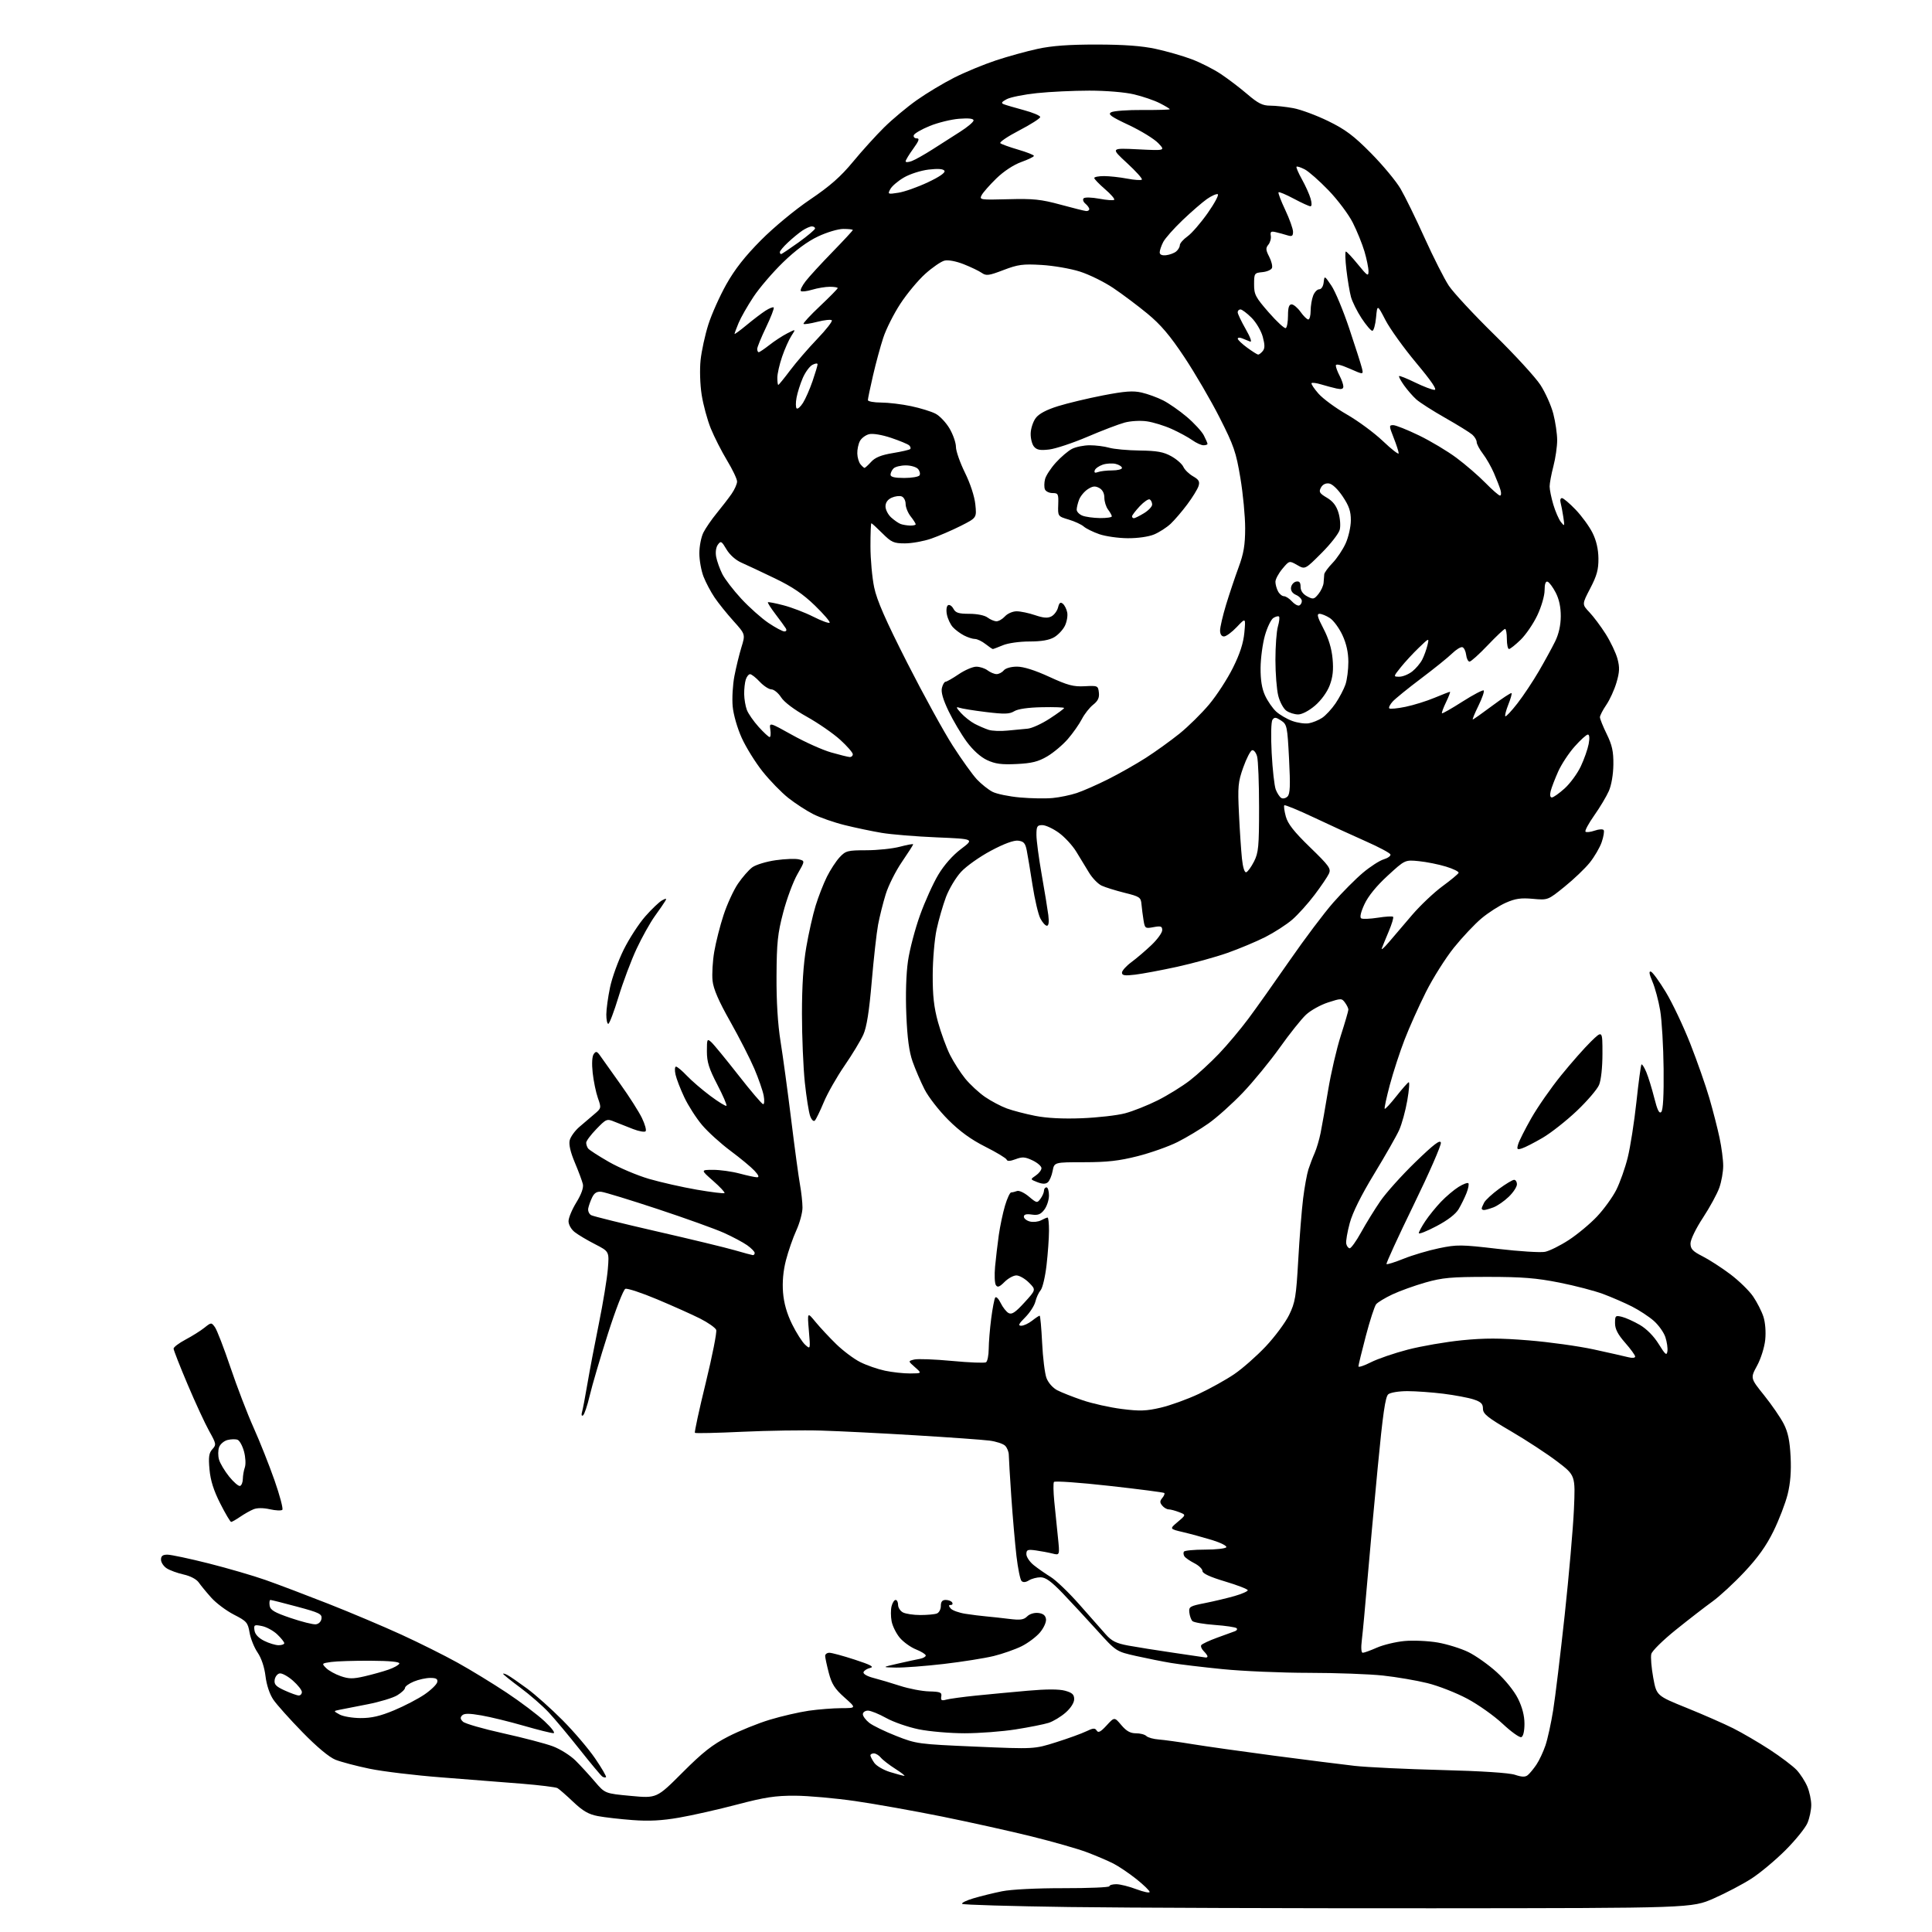 <?xml version="1.0" encoding="UTF-8" standalone="no"?>
<svg 
  version="1.1" 
  xmlns="http://www.w3.org/2000/svg" 
  xmlns:xlink="http://www.w3.org/1999/xlink" 
  xmlns:svg="http://www.w3.org/2000/svg"
  xmlns:rdf="http://www.w3.org/1999/02/22-rdf-syntax-ns#"
  xmlns:cc="http://creativecommons.org/ns#"
  xmlns:dc="http://purl.org/dc/elements/1.1/"
  viewBox="0 0 768 768"
  width="768"
  height="768"
>
<style>svg {background-color: white; }</style>"
<path stroke="none" fill="black" fill-rule="evenodd" d="M569.50,758.57C512.85,758.60 447.75,758.38 424.83,758.07C401.92,757.75 382.86,757.19 382.48,756.82C382.11,756.44 384.14,755.44 386.99,754.60C389.84,753.75 394.95,752.49 398.34,751.81C401.98,751.07 411.96,750.57 422.75,750.58C432.79,750.60 441.00,750.25 441.00,749.81C441.00,749.36 442.24,749.00 443.75,749.00C445.26,749.00 448.86,749.90 451.75,751.00C454.64,752.09 457.00,752.58 457.00,752.08C457.00,751.58 454.64,749.29 451.75,746.98C448.86,744.68 444.73,741.89 442.57,740.78C440.40,739.68 435.68,737.66 432.07,736.30C428.46,734.93 418.52,732.10 410.00,729.99C401.48,727.88 385.50,724.34 374.50,722.11C363.50,719.89 347.98,717.12 340.00,715.96C332.02,714.81 321.23,713.84 316.00,713.82C308.24,713.79 304.03,714.43 293.00,717.33C285.57,719.29 275.23,721.63 270.00,722.53C263.13,723.73 258.01,724.00 251.50,723.51C246.55,723.14 240.34,722.43 237.69,721.93C233.99,721.24 231.74,719.94 227.86,716.27C225.10,713.64 222.28,711.19 221.60,710.80C220.92,710.42 214.55,709.63 207.43,709.05C200.32,708.47 185.95,707.34 175.50,706.54C165.05,705.74 152.18,704.19 146.91,703.10C141.63,702.01 135.53,700.39 133.34,699.52C130.85,698.52 125.94,694.43 120.22,688.56C115.19,683.41 109.99,677.60 108.66,675.64C107.18,673.46 105.97,669.83 105.54,666.29C105.11,662.71 103.91,659.13 102.40,656.91C101.05,654.94 99.62,651.37 99.21,648.98C98.53,644.98 98.05,644.43 92.98,641.84C89.97,640.29 85.92,637.27 84.00,635.12C82.08,632.98 79.83,630.24 79.00,629.05C78.11,627.77 75.67,626.48 73.00,625.89C70.53,625.34 67.49,624.23 66.25,623.42C65.01,622.61 64.00,621.06 64.00,619.98C64.00,618.52 64.68,618.00 66.55,618.00C67.95,618.00 75.31,619.56 82.90,621.47C90.49,623.39 100.70,626.36 105.60,628.09C110.49,629.81 121.70,634.06 130.50,637.52C139.30,640.98 152.35,646.50 159.50,649.77C166.66,653.05 176.74,658.08 181.92,660.96C187.10,663.83 195.85,669.18 201.37,672.84C206.89,676.50 213.67,681.62 216.45,684.21C219.32,686.89 220.85,688.94 220.00,688.96C219.18,688.97 213.86,687.65 208.18,686.01C202.50,684.37 194.93,682.52 191.35,681.90C186.53,681.06 184.54,681.06 183.71,681.89C182.88,682.72 182.96,683.38 184.04,684.40C184.84,685.17 192.01,687.23 199.98,689.00C207.94,690.76 216.85,693.09 219.78,694.19C222.71,695.29 226.77,697.85 228.81,699.88C230.84,701.91 234.30,705.68 236.50,708.26C240.50,712.94 240.50,712.94 250.78,713.90C261.06,714.86 261.06,714.86 271.28,704.63C279.36,696.54 283.18,693.53 289.50,690.29C293.90,688.04 301.32,685.03 306.00,683.62C310.68,682.20 317.65,680.60 321.50,680.04C325.35,679.49 331.19,679.03 334.47,679.02C340.45,679.00 340.45,679.00 335.67,674.75C331.83,671.33 330.62,669.43 329.46,665.00C328.67,661.98 328.02,658.94 328.01,658.25C328.01,657.56 328.76,657.00 329.69,657.00C330.62,657.00 335.17,658.23 339.79,659.74C346.11,661.80 347.64,662.61 345.93,663.02C344.67,663.31 343.47,664.08 343.26,664.72C343.04,665.39 344.70,666.36 347.19,667.00C349.56,667.61 354.35,669.03 357.83,670.16C361.31,671.29 366.48,672.28 369.33,672.36C373.81,672.48 374.46,672.75 374.17,674.39C373.91,675.92 374.28,676.15 376.17,675.63C377.45,675.28 382.77,674.55 388.00,674.02C393.23,673.49 402.51,672.62 408.63,672.08C416.00,671.43 420.98,671.43 423.38,672.09C426.23,672.88 427.00,673.59 427.00,675.44C427.00,676.87 425.65,678.98 423.59,680.79C421.71,682.44 418.67,684.27 416.84,684.86C415.00,685.44 409.12,686.62 403.76,687.46C398.40,688.31 389.27,689.00 383.47,689.00C377.66,689.00 369.45,688.29 365.21,687.43C360.97,686.56 355.14,684.54 352.27,682.93C349.39,681.32 346.12,680.00 345.02,680.00C343.91,680.00 343.00,680.64 343.00,681.43C343.00,682.21 344.15,683.76 345.55,684.86C346.95,685.96 351.78,688.31 356.30,690.08C364.31,693.23 365.03,693.33 387.82,694.31C411.14,695.31 411.14,695.31 419.82,692.57C424.59,691.07 429.99,689.11 431.82,688.22C434.54,686.90 435.29,686.85 435.96,687.94C436.59,688.95 437.54,688.45 439.89,685.89C443.00,682.50 443.00,682.50 445.75,685.76C447.75,688.13 449.33,689.02 451.55,689.01C453.23,689.00 455.09,689.49 455.70,690.10C456.30,690.70 458.53,691.33 460.65,691.48C462.77,691.64 468.77,692.47 474.00,693.33C479.23,694.18 493.85,696.25 506.50,697.92C519.15,699.58 533.55,701.40 538.50,701.96C543.45,702.51 558.98,703.25 573.00,703.61C588.96,704.02 599.89,704.73 602.23,705.51C605.00,706.43 606.31,706.46 607.32,705.63C608.08,705.01 609.61,703.15 610.73,701.50C611.85,699.85 613.47,696.40 614.34,693.83C615.21,691.27 616.59,684.97 617.41,679.83C618.24,674.70 620.29,657.67 621.99,642.00C623.68,626.33 625.33,607.42 625.66,600.00C626.25,586.50 626.25,586.50 619.05,581.00C615.09,577.98 606.82,572.56 600.67,568.96C591.25,563.45 589.50,562.05 589.50,559.97C589.50,558.03 588.73,557.27 585.78,556.29C583.73,555.62 578.34,554.60 573.80,554.03C569.27,553.47 562.81,553.00 559.47,553.00C556.08,553.00 552.71,553.55 551.86,554.25C550.69,555.21 549.70,562.04 547.65,583.50C546.17,598.90 544.30,619.38 543.49,629.00C542.68,638.62 541.73,648.86 541.37,651.75C540.96,655.05 541.10,657.00 541.73,657.00C542.29,657.00 544.82,656.08 547.35,654.96C549.88,653.85 554.81,652.66 558.32,652.33C561.82,652.01 567.77,652.28 571.53,652.93C575.30,653.59 580.78,655.30 583.71,656.73C586.64,658.17 591.69,661.74 594.93,664.68C598.35,667.77 601.92,672.20 603.41,675.20C605.12,678.63 606.00,682.03 606.00,685.23C606.00,688.17 605.51,690.25 604.75,690.54C604.06,690.80 600.73,688.43 597.35,685.26C593.97,682.09 587.62,677.58 583.23,675.25C578.84,672.91 571.71,670.12 567.38,669.06C563.04,667.99 555.13,666.64 549.79,666.06C544.45,665.48 531.17,664.99 520.29,664.98C509.41,664.97 493.98,664.31 486.00,663.51C478.02,662.71 468.80,661.61 465.50,661.05C462.20,660.50 455.95,659.25 451.60,658.28C443.70,656.50 443.70,656.50 436.10,648.09C431.92,643.46 425.76,636.82 422.42,633.33C417.91,628.64 415.64,627.00 413.65,627.00C412.18,627.00 410.09,627.55 409.01,628.22C407.74,629.02 406.71,629.11 406.08,628.47C405.54,627.94 404.63,623.45 404.05,618.50C403.48,613.55 402.56,602.98 402.01,595.00C401.47,587.02 401.02,579.52 401.01,578.32C401.00,577.12 400.35,575.50 399.57,574.71C398.78,573.92 395.97,573.00 393.32,572.66C390.67,572.32 377.48,571.37 364.00,570.56C350.52,569.74 333.65,568.89 326.50,568.68C319.35,568.46 305.22,568.68 295.09,569.15C284.97,569.63 276.49,569.82 276.24,569.57C275.99,569.32 277.93,560.37 280.55,549.68C283.16,538.98 285.03,529.52 284.70,528.65C284.36,527.79 281.48,525.76 278.30,524.15C275.11,522.54 267.43,519.11 261.24,516.51C255.05,513.91 249.36,512.03 248.59,512.33C247.81,512.63 244.73,520.55 241.66,530.18C238.61,539.71 235.36,550.78 234.42,554.78C233.48,558.78 232.28,562.33 231.75,562.65C231.20,563.00 231.03,562.45 231.35,561.38C231.66,560.34 232.64,555.23 233.52,550.00C234.41,544.77 236.46,533.98 238.09,526.00C239.71,518.02 241.30,508.35 241.62,504.50C242.20,497.50 242.20,497.50 236.54,494.59C233.42,493.00 229.78,490.83 228.44,489.77C227.06,488.69 226.00,486.81 226.00,485.44C226.00,484.12 227.40,480.76 229.11,477.98C231.10,474.74 232.03,472.13 231.70,470.71C231.42,469.50 229.98,465.64 228.51,462.15C226.75,457.96 226.05,454.93 226.47,453.26C226.82,451.87 228.54,449.49 230.30,447.97C232.06,446.45 234.76,444.15 236.30,442.85C239.04,440.55 239.07,440.42 237.67,436.48C236.89,434.26 235.96,429.76 235.60,426.48C235.20,422.78 235.36,419.93 236.02,419.00C236.93,417.72 237.34,417.86 238.79,419.97C239.73,421.33 243.30,426.35 246.72,431.13C250.14,435.90 253.93,441.87 255.16,444.38C256.38,446.90 257.04,449.29 256.63,449.70C256.22,450.11 254.00,449.72 251.69,448.83C249.39,447.95 246.07,446.64 244.32,445.92C241.23,444.65 241.02,444.74 237.07,448.81C234.83,451.12 233.01,453.56 233.02,454.25C233.02,454.94 233.36,455.96 233.77,456.52C234.17,457.09 237.88,459.48 242.00,461.85C246.12,464.21 253.32,467.26 258.00,468.63C262.68,469.99 271.23,471.92 277.00,472.92C282.77,473.91 287.73,474.52 288.00,474.27C288.27,474.02 286.25,471.84 283.50,469.43C278.50,465.04 278.50,465.04 283.50,465.03C286.25,465.03 290.98,465.69 294.00,466.50C297.02,467.31 300.14,467.98 300.92,467.99C301.90,468.00 301.58,467.17 299.92,465.38C298.59,463.94 294.30,460.39 290.39,457.48C286.48,454.57 281.39,449.95 279.07,447.20C276.75,444.45 273.59,439.52 272.04,436.24C270.49,432.97 268.91,428.88 268.53,427.15C268.15,425.42 268.24,424.00 268.72,424.00C269.21,424.00 271.16,425.63 273.05,427.63C274.95,429.63 279.15,433.24 282.39,435.65C285.63,438.07 288.50,439.83 288.77,439.56C289.04,439.29 287.40,435.50 285.13,431.13C281.82,424.77 281.00,422.15 281.00,417.94C281.00,412.99 281.10,412.78 282.76,414.28C283.73,415.16 288.56,421.05 293.51,427.37C298.45,433.70 302.89,438.90 303.36,438.94C303.84,438.97 303.93,437.42 303.57,435.50C303.20,433.57 301.54,428.77 299.86,424.83C298.18,420.89 293.87,412.45 290.28,406.08C285.65,397.89 283.60,393.14 283.25,389.84C282.98,387.28 283.28,382.10 283.92,378.34C284.56,374.58 286.22,368.00 287.63,363.73C289.03,359.46 291.60,353.86 293.34,351.30C295.08,348.74 297.65,345.80 299.05,344.77C300.46,343.75 304.64,342.47 308.36,341.95C312.08,341.42 316.22,341.27 317.57,341.61C320.02,342.22 320.02,342.22 316.96,347.56C315.28,350.50 312.75,357.31 311.34,362.70C309.13,371.09 308.75,374.73 308.68,388.00C308.62,398.14 309.18,407.13 310.28,414.00C311.21,419.77 313.11,433.73 314.50,445.00C315.88,456.27 317.47,467.95 318.01,470.93C318.55,473.92 319.00,478.03 319.00,480.06C319.00,482.10 317.89,486.18 316.54,489.13C315.19,492.08 313.34,497.42 312.42,500.99C311.33,505.25 310.94,509.63 311.27,513.79C311.61,518.04 312.79,522.16 314.86,526.38C316.56,529.82 318.90,533.50 320.06,534.55C322.17,536.46 322.17,536.46 321.54,528.98C320.91,521.50 320.91,521.50 324.19,525.50C326.00,527.70 329.71,531.68 332.44,534.34C335.18,537.00 339.46,540.21 341.96,541.46C344.46,542.72 348.88,544.26 351.80,544.88C354.71,545.49 359.21,545.99 361.80,545.97C366.50,545.94 366.50,545.94 363.72,543.49C360.95,541.05 360.95,541.05 363.43,540.43C364.79,540.09 371.53,540.34 378.41,540.99C385.28,541.64 391.38,541.88 391.95,541.53C392.53,541.17 393.01,538.77 393.03,536.19C393.05,533.61 393.49,528.21 394.01,524.19C394.53,520.16 395.25,516.40 395.60,515.83C395.96,515.26 396.93,516.21 397.77,517.94C398.61,519.67 400.03,521.48 400.94,521.97C402.22,522.65 403.64,521.70 407.22,517.78C411.86,512.70 411.86,512.70 409.01,509.85C407.44,508.28 405.20,507.00 404.03,507.00C402.86,507.00 400.74,508.17 399.32,509.59C397.29,511.62 396.54,511.89 395.87,510.84C395.39,510.10 395.26,506.80 395.56,503.50C395.87,500.20 396.53,494.57 397.03,491.00C397.54,487.43 398.65,482.14 399.51,479.25C400.37,476.36 401.47,474.00 401.96,474.00C402.44,474.00 403.49,473.75 404.28,473.45C405.07,473.14 407.19,474.13 408.98,475.64C412.13,478.29 412.30,478.32 413.62,476.50C414.38,475.47 415.00,474.03 415.00,473.31C415.00,472.59 415.45,472.00 416.00,472.00C416.55,472.00 416.99,473.46 416.98,475.25C416.97,477.04 416.13,479.57 415.12,480.88C413.69,482.75 412.60,483.17 410.14,482.81C407.99,482.49 407.00,482.76 407.00,483.65C407.00,484.37 408.08,485.23 409.41,485.57C410.73,485.90 412.73,485.68 413.84,485.09C414.96,484.49 416.12,484.00 416.43,484.00C416.75,484.00 417.00,486.36 416.99,489.25C416.99,492.14 416.55,498.28 416.02,502.89C415.49,507.51 414.43,512.01 413.66,512.89C412.90,513.78 411.96,515.81 411.58,517.41C411.19,519.01 409.38,521.82 407.54,523.66C404.94,526.26 404.59,527.00 405.97,527.00C406.94,527.00 408.87,526.10 410.27,525.00C411.67,523.90 413.02,523.00 413.28,523.00C413.53,523.00 413.97,527.84 414.26,533.75C414.54,539.66 415.32,545.98 415.99,547.78C416.71,549.69 418.50,551.72 420.30,552.66C422.00,553.53 426.52,555.32 430.36,556.62C434.20,557.93 441.20,559.49 445.92,560.09C453.07,561.00 455.65,560.91 461.39,559.57C465.18,558.69 471.99,556.23 476.51,554.11C481.04,551.99 487.39,548.45 490.63,546.25C493.87,544.05 499.49,539.10 503.13,535.25C506.76,531.40 510.95,525.76 512.44,522.72C514.86,517.76 515.24,515.52 516.07,500.91C516.57,491.96 517.45,480.94 518.01,476.42C518.57,471.91 519.52,466.70 520.11,464.86C520.71,463.01 521.82,460.09 522.59,458.37C523.35,456.65 524.42,453.05 524.96,450.37C525.50,447.69 526.86,440.00 527.97,433.28C529.08,426.56 531.34,416.84 532.99,411.68C534.65,406.52 536.00,401.86 536.00,401.34C536.00,400.81 535.40,399.56 534.66,398.56C533.38,396.80 533.12,396.80 527.91,398.49C524.94,399.45 520.99,401.65 519.15,403.37C517.31,405.09 512.60,410.99 508.70,416.48C504.79,421.96 498.19,430.01 494.05,434.35C489.90,438.70 483.80,444.17 480.50,446.51C477.20,448.85 471.61,452.21 468.08,453.98C464.55,455.75 457.40,458.28 452.20,459.60C444.85,461.46 440.10,462.00 430.92,462.00C419.09,462.00 419.09,462.00 418.44,465.46C418.08,467.37 417.22,469.40 416.52,469.99C415.62,470.73 414.39,470.71 412.37,469.93C409.50,468.81 409.50,468.81 411.75,467.28C412.99,466.44 414.00,465.13 414.00,464.36C414.00,463.60 412.41,462.21 410.46,461.28C407.50,459.87 406.40,459.79 403.71,460.80C401.55,461.62 400.39,461.67 400.16,460.97C399.97,460.40 396.15,458.09 391.67,455.84C385.98,452.97 381.55,449.76 376.91,445.12C373.26,441.47 369.03,436.03 367.51,433.02C365.98,430.01 363.86,425.06 362.78,422.02C361.39,418.10 360.67,412.69 360.28,403.40C359.94,395.36 360.20,387.09 360.94,382.01C361.60,377.46 363.75,369.28 365.71,363.83C367.66,358.38 370.94,351.13 372.99,347.71C375.30,343.85 378.71,339.99 382.01,337.50C387.31,333.50 387.31,333.50 372.40,332.87C364.21,332.53 354.35,331.72 350.50,331.08C346.65,330.43 340.04,329.05 335.82,328.00C331.59,326.96 325.94,324.99 323.26,323.63C320.58,322.27 316.13,319.38 313.37,317.20C310.62,315.02 306.02,310.29 303.15,306.69C300.28,303.09 296.55,297.08 294.85,293.33C293.09,289.44 291.55,284.08 291.25,280.80C290.96,277.64 291.27,272.23 291.93,268.78C292.59,265.33 293.85,260.17 294.72,257.32C296.32,252.15 296.32,252.15 291.55,246.84C288.92,243.92 285.55,239.73 284.06,237.52C282.56,235.31 280.59,231.58 279.67,229.23C278.75,226.88 278.00,222.70 278.00,219.93C278.00,217.16 278.73,213.46 279.61,211.70C280.50,209.94 282.88,206.47 284.91,204.00C286.94,201.53 289.59,198.08 290.80,196.35C292.01,194.61 293.00,192.39 293.00,191.41C293.00,190.42 291.21,186.66 289.02,183.04C286.83,179.41 283.92,173.68 282.54,170.29C281.17,166.91 279.54,160.89 278.92,156.92C278.28,152.79 278.10,146.87 278.50,143.10C278.89,139.47 280.27,133.12 281.58,129.00C282.89,124.88 286.11,117.68 288.73,113.02C292.09,107.04 296.16,101.86 302.50,95.48C307.65,90.30 316.00,83.39 322.04,79.31C329.94,73.97 334.19,70.23 339.04,64.36C342.59,60.05 348.18,53.88 351.46,50.64C354.74,47.40 360.59,42.52 364.46,39.79C368.33,37.05 375.01,33.04 379.30,30.87C383.59,28.70 391.01,25.63 395.80,24.04C400.58,22.45 408.10,20.37 412.50,19.42C418.17,18.19 425.01,17.69 436.00,17.71C446.83,17.72 453.89,18.24 459.44,19.44C463.80,20.39 470.23,22.23 473.72,23.55C477.21,24.86 482.41,27.50 485.28,29.41C488.15,31.32 492.90,34.93 495.83,37.44C500.12,41.11 501.90,42.00 504.95,42.00C507.03,42.00 511.15,42.45 514.11,42.99C517.08,43.54 523.33,45.86 528.00,48.14C534.87,51.50 538.13,53.95 545.00,60.90C549.67,65.63 554.96,71.99 556.74,75.03C558.52,78.07 562.83,86.88 566.32,94.61C569.82,102.34 574.14,110.88 575.93,113.58C577.73,116.29 585.84,125.03 593.97,133.00C602.10,140.97 610.36,149.97 612.33,153.00C614.30,156.03 616.61,161.18 617.46,164.46C618.31,167.74 619.00,172.48 619.00,175.00C619.00,177.52 618.33,182.17 617.50,185.34C616.67,188.51 616.00,192.12 616.00,193.37C616.00,194.62 616.66,197.86 617.47,200.59C618.28,203.31 619.64,206.43 620.49,207.52C621.95,209.38 622.01,209.26 621.44,205.50C621.10,203.30 620.61,200.71 620.35,199.75C620.08,198.79 620.33,198.00 620.90,198.00C621.47,198.00 623.91,200.07 626.34,202.60C628.76,205.13 631.77,209.26 633.03,211.78C634.55,214.81 635.35,218.25 635.40,221.93C635.45,226.38 634.80,228.78 632.15,233.87C628.84,240.23 628.84,240.23 631.81,243.37C633.45,245.09 636.37,249.00 638.31,252.06C640.24,255.12 642.34,259.54 642.97,261.87C643.89,265.29 643.81,267.13 642.58,271.31C641.75,274.16 639.92,278.16 638.53,280.20C637.14,282.23 636.00,284.44 636.00,285.10C636.00,285.76 637.22,288.79 638.71,291.83C640.85,296.21 641.40,298.73 641.34,303.93C641.30,307.81 640.57,312.10 639.55,314.42C638.61,316.57 635.99,320.95 633.73,324.15C631.48,327.35 629.92,330.25 630.26,330.60C630.61,330.95 632.26,330.76 633.93,330.18C635.61,329.59 637.20,329.51 637.50,329.99C637.79,330.47 637.43,332.63 636.69,334.78C635.95,336.93 633.81,340.59 631.95,342.91C630.09,345.23 625.58,349.54 621.93,352.48C615.31,357.84 615.31,357.84 609.33,357.30C604.58,356.87 602.36,357.19 598.58,358.86C595.96,360.02 591.61,362.81 588.93,365.06C586.24,367.31 581.30,372.55 577.96,376.70C574.62,380.86 569.60,388.81 566.81,394.38C564.02,399.94 560.20,408.46 558.34,413.29C556.47,418.12 553.84,426.20 552.49,431.23C551.15,436.26 550.22,440.55 550.44,440.77C550.65,440.98 552.71,438.76 555.02,435.83C557.33,432.90 559.56,430.37 559.97,430.21C560.39,430.05 560.14,433.31 559.42,437.44C558.70,441.58 557.24,446.89 556.18,449.23C555.12,451.58 550.66,459.40 546.27,466.62C541.08,475.16 537.68,481.99 536.54,486.21C535.58,489.76 534.95,493.45 535.15,494.39C535.34,495.33 535.95,496.15 536.50,496.21C537.05,496.26 539.09,493.43 541.04,489.90C542.98,486.38 546.42,480.80 548.68,477.50C550.94,474.20 557.20,467.23 562.59,462.00C569.98,454.84 572.49,452.93 572.77,454.24C572.97,455.20 568.10,466.35 561.93,479.01C555.76,491.68 550.91,502.25 551.16,502.49C551.40,502.73 554.47,501.77 557.97,500.36C561.48,498.94 567.81,497.07 572.04,496.19C579.20,494.71 580.82,494.73 595.33,496.43C603.91,497.44 612.38,497.97 614.17,497.62C615.95,497.26 620.20,495.15 623.62,492.92C627.03,490.70 632.07,486.51 634.81,483.61C637.55,480.71 641.00,475.95 642.48,473.04C643.95,470.13 646.01,464.32 647.05,460.13C648.09,455.93 649.64,446.00 650.50,438.06C651.35,430.11 652.26,423.41 652.51,423.15C652.77,422.90 653.63,424.27 654.44,426.20C655.24,428.13 656.66,432.72 657.59,436.42C658.82,441.30 659.57,442.83 660.37,442.03C661.10,441.30 661.42,435.42 661.31,424.86C661.22,416.03 660.61,405.60 659.95,401.69C659.29,397.78 657.90,392.61 656.87,390.21C655.59,387.21 655.39,385.96 656.25,386.23C656.94,386.44 659.62,390.13 662.22,394.43C664.81,398.72 669.17,407.92 671.91,414.87C674.64,421.82 678.05,431.55 679.49,436.50C680.93,441.45 682.76,448.57 683.55,452.32C684.35,456.06 685.00,461.07 685.00,463.44C685.00,465.81 684.31,469.72 683.46,472.12C682.61,474.53 679.69,479.90 676.96,484.06C674.13,488.36 672.00,492.77 672.00,494.29C672.00,496.48 672.87,497.41 676.76,499.38C679.39,500.71 684.34,503.91 687.79,506.50C691.23,509.09 695.32,513.07 696.88,515.35C698.44,517.63 700.28,521.25 700.98,523.39C701.73,525.69 702.02,529.48 701.70,532.62C701.39,535.60 699.96,540.14 698.46,542.89C695.78,547.83 695.78,547.83 701.27,554.66C704.28,558.42 707.79,563.52 709.06,566.00C710.76,569.33 711.47,572.73 711.79,579.04C712.09,584.87 711.71,589.62 710.61,594.04C709.72,597.59 707.19,604.18 704.98,608.68C702.14,614.48 698.76,619.21 693.41,624.90C689.25,629.33 683.52,634.62 680.67,636.66C677.83,638.71 671.33,643.73 666.24,647.83C661.14,651.92 656.72,656.26 656.42,657.48C656.11,658.69 656.46,662.92 657.18,666.88C658.50,674.07 658.50,674.07 670.50,678.92C677.10,681.59 685.41,685.24 688.98,687.03C692.54,688.82 699.06,692.63 703.48,695.50C707.89,698.38 712.71,702.03 714.20,703.61C715.68,705.20 717.59,708.17 718.45,710.22C719.30,712.26 720.00,715.54 720.00,717.50C720.00,719.46 719.33,722.67 718.51,724.64C717.69,726.60 713.75,731.48 709.76,735.47C705.77,739.46 699.69,744.54 696.25,746.76C692.81,748.98 686.06,752.53 681.25,754.65C672.50,758.50 672.50,758.50 569.50,758.57zM240.89,706.44C240.65,706.69 239.98,706.58 239.42,706.20C238.86,705.81 234.84,701.00 230.49,695.50C226.14,690.00 220.58,683.35 218.14,680.73C215.69,678.10 210.61,673.67 206.84,670.88C203.08,668.09 200.00,665.61 200.00,665.37C200.00,665.13 200.80,665.36 201.77,665.88C202.75,666.40 206.24,668.81 209.53,671.23C212.82,673.65 219.18,679.33 223.67,683.85C228.16,688.37 233.98,695.20 236.59,699.03C239.21,702.86 241.14,706.19 240.89,706.44zM359.45,705.93C359.97,705.97 358.39,704.73 355.95,703.17C353.50,701.61 350.88,699.59 350.13,698.67C349.37,697.75 348.14,697.00 347.38,697.00C346.62,697.00 346.00,697.35 346.00,697.78C346.00,698.21 346.70,699.55 347.54,700.76C348.39,701.97 351.21,703.62 353.79,704.41C356.38,705.21 358.93,705.89 359.45,705.93zM143.32,682.96C147.63,682.99 151.09,682.19 156.64,679.88C160.76,678.16 166.24,675.31 168.82,673.53C171.39,671.76 173.65,669.56 173.82,668.65C174.07,667.40 173.39,667.00 171.04,667.00C169.33,667.00 166.38,667.65 164.47,668.45C162.56,669.25 161.00,670.38 161.00,670.96C161.00,671.55 159.61,672.87 157.92,673.90C156.22,674.94 150.93,676.54 146.17,677.47C141.40,678.40 136.38,679.39 135.00,679.66C132.50,680.16 132.50,680.16 135.00,681.55C136.38,682.31 140.12,682.95 143.32,682.96zM118.75,673.98C119.44,673.99 120.00,673.37 120.00,672.60C120.00,671.84 118.38,669.79 116.40,668.05C114.42,666.31 112.06,665.03 111.15,665.21C110.24,665.38 109.36,666.54 109.18,667.78C108.92,669.60 109.70,670.41 113.18,671.99C115.56,673.07 118.06,673.97 118.75,673.98zM144.93,666.36C147.99,665.65 152.27,664.46 154.44,663.70C156.61,662.95 158.54,661.87 158.74,661.29C158.97,660.60 155.06,660.21 147.29,660.17C140.81,660.14 133.76,660.36 131.64,660.66C127.86,661.20 127.82,661.26 129.64,663.08C130.66,664.10 133.27,665.55 135.43,666.29C138.68,667.42 140.31,667.43 144.93,666.36zM356.15,662.89C350.50,662.78 350.50,662.78 357.00,661.29C360.57,660.48 364.51,659.62 365.75,659.39C366.99,659.15 368.00,658.57 368.00,658.09C368.00,657.61 366.26,656.52 364.14,655.67C362.02,654.83 359.12,652.74 357.68,651.04C356.25,649.33 354.79,646.38 354.43,644.48C354.07,642.57 354.06,639.89 354.41,638.51C354.76,637.13 355.48,636.00 356.02,636.00C356.56,636.00 357.00,636.88 357.00,637.96C357.00,639.05 357.87,640.40 358.93,640.96C360.00,641.53 363.11,642.00 365.85,642.00C368.59,642.00 371.55,641.73 372.42,641.39C373.29,641.06 374.00,639.71 374.00,638.39C374.00,636.69 374.56,636.00 375.94,636.00C377.01,636.00 378.16,636.45 378.50,637.00C378.84,637.55 378.59,638.00 377.94,638.00C377.04,638.00 377.03,638.34 377.91,639.39C378.54,640.16 381.19,641.11 383.78,641.51C386.38,641.91 390.07,642.38 392.00,642.54C393.93,642.71 398.01,643.15 401.07,643.53C405.58,644.09 406.96,643.90 408.32,642.54C409.29,641.56 411.14,641.00 412.75,641.18C414.66,641.40 415.59,642.15 415.80,643.61C415.97,644.80 414.92,647.12 413.42,648.91C411.95,650.66 408.66,653.13 406.12,654.40C403.58,655.66 398.57,657.42 395.00,658.30C391.43,659.17 382.49,660.59 375.15,661.45C367.82,662.30 359.27,662.95 356.15,662.89zM479.25,658.88C479.66,658.95 480.00,658.74 480.00,658.43C480.00,658.11 479.32,657.18 478.49,656.35C477.66,655.52 477.22,654.45 477.51,653.98C477.80,653.51 480.62,652.18 483.77,651.03C486.92,649.88 490.13,648.71 490.89,648.44C491.66,648.17 491.96,647.63 491.57,647.24C491.18,646.84 487.28,646.26 482.90,645.94C478.53,645.62 474.53,644.93 474.00,644.40C473.48,643.88 472.93,642.35 472.78,640.99C472.52,638.71 472.97,638.44 479.00,637.25C482.57,636.54 487.86,635.28 490.75,634.45C493.64,633.62 496.00,632.59 496.00,632.15C496.00,631.71 491.95,630.14 487.00,628.66C481.01,626.87 478.00,625.48 478.00,624.51C478.00,623.71 476.54,622.30 474.75,621.39C472.96,620.47 471.19,619.24 470.82,618.66C470.44,618.07 470.35,617.24 470.62,616.80C470.90,616.36 474.66,616.00 479.00,616.00C483.34,616.00 487.15,615.57 487.47,615.05C487.79,614.53 485.23,613.24 481.78,612.18C478.33,611.13 473.11,609.71 470.18,609.02C464.86,607.77 464.86,607.77 468.18,604.97C471.50,602.17 471.50,602.17 468.68,601.09C467.14,600.49 465.28,600.00 464.56,600.00C463.84,600.00 462.68,599.33 462.00,598.50C461.01,597.30 461.01,596.69 462.02,595.48C462.72,594.64 463.08,593.75 462.83,593.49C462.57,593.24 452.72,591.96 440.93,590.65C429.15,589.33 419.26,588.64 418.96,589.10C418.66,589.56 418.72,592.99 419.08,596.72C419.45,600.45 420.09,606.83 420.52,610.89C421.29,618.29 421.29,618.29 418.39,617.56C416.80,617.16 413.81,616.60 411.75,616.31C408.48,615.86 408.00,616.05 408.00,617.81C408.00,618.91 409.31,620.87 410.92,622.16C412.52,623.45 415.56,625.57 417.67,626.87C419.78,628.17 424.88,633.07 429.00,637.74C433.12,642.42 437.85,647.77 439.50,649.63C441.91,652.36 443.68,653.24 448.50,654.14C451.80,654.75 459.90,656.04 466.50,657.00C473.10,657.97 478.84,658.81 479.25,658.88zM110.75,654.00C111.99,654.00 113.00,653.63 113.00,653.19C113.00,652.74 111.75,651.17 110.21,649.70C108.68,648.24 105.94,646.74 104.13,646.38C101.07,645.76 100.85,645.89 101.16,648.11C101.38,649.66 102.73,651.11 105.00,652.25C106.92,653.21 109.51,654.00 110.75,654.00zM125.50,645.69C126.68,645.58 127.62,644.65 127.80,643.43C128.06,641.59 126.95,641.05 118.11,638.68C112.62,637.20 107.85,636.00 107.50,636.00C107.15,636.00 107.00,637.00 107.18,638.22C107.44,640.02 109.02,640.96 115.50,643.17C119.90,644.66 124.40,645.80 125.50,645.69zM91.89,604.99C91.55,605.00 89.60,601.71 87.56,597.68C84.94,592.51 83.68,588.54 83.28,584.16C82.83,579.18 83.05,577.60 84.42,576.08C86.04,574.30 85.98,573.92 83.14,568.85C81.50,565.91 77.64,557.57 74.58,550.33C71.51,543.09 69.00,536.68 69.00,536.10C69.00,535.51 71.14,533.90 73.75,532.51C76.36,531.13 79.74,529.01 81.25,527.80C83.96,525.64 84.02,525.64 85.43,527.56C86.22,528.63 88.99,535.80 91.59,543.50C94.19,551.20 98.33,562.00 100.80,567.50C103.27,573.00 107.02,582.44 109.13,588.47C111.24,594.50 112.63,599.77 112.23,600.17C111.83,600.57 109.61,600.48 107.30,599.96C104.69,599.37 102.23,599.37 100.80,599.95C99.53,600.46 97.15,601.80 95.50,602.93C93.85,604.06 92.22,604.99 91.89,604.99zM95.43,590.68C96.02,590.48 96.51,589.23 96.53,587.91C96.55,586.58 96.91,584.51 97.33,583.30C97.76,582.09 97.61,579.25 97.00,577.00C96.39,574.74 95.24,572.65 94.45,572.34C93.65,572.03 91.85,572.07 90.45,572.42C89.06,572.77 87.55,574.05 87.10,575.27C86.65,576.49 86.63,578.70 87.06,580.20C87.48,581.69 89.31,584.74 91.10,586.98C92.90,589.21 94.85,590.88 95.43,590.68zM544.94,541.53C547.66,540.15 554.28,537.88 559.64,536.49C564.99,535.10 574.66,533.43 581.12,532.78C590.17,531.88 596.24,531.89 607.68,532.82C615.83,533.48 627.45,535.10 633.50,536.41C639.55,537.73 645.74,539.12 647.25,539.51C648.84,539.92 650.00,539.81 650.00,539.25C650.00,538.72 648.20,536.24 646.00,533.74C643.11,530.45 642.00,528.30 642.00,525.99C642.00,522.99 642.18,522.83 644.75,523.46C646.26,523.83 649.46,525.28 651.86,526.67C654.56,528.25 657.41,531.13 659.36,534.28C661.99,538.53 662.55,539.00 662.82,537.16C663.00,535.95 662.63,533.42 662.01,531.53C661.39,529.64 659.31,526.73 657.40,525.05C655.49,523.37 651.60,520.82 648.75,519.37C645.90,517.93 640.79,515.70 637.40,514.43C634.01,513.15 626.12,511.09 619.87,509.85C610.76,508.04 605.12,507.58 591.50,507.58C576.88,507.58 573.40,507.89 566.62,509.82C562.28,511.06 556.37,513.19 553.47,514.56C550.57,515.93 547.68,517.68 547.04,518.45C546.41,519.22 544.56,524.89 542.94,531.06C541.32,537.22 540.00,542.67 540.00,543.15C540.00,543.64 542.23,542.91 544.94,541.53zM299.25,498.93C299.66,498.97 300.00,498.58 300.00,498.07C300.00,497.56 298.66,496.18 297.02,495.01C295.38,493.85 291.22,491.63 287.77,490.08C284.32,488.53 272.50,484.28 261.50,480.64C250.50,477.00 240.40,473.91 239.05,473.76C237.27,473.57 236.26,474.19 235.38,476.00C234.71,477.38 234.02,479.34 233.83,480.37C233.65,481.39 234.18,482.60 235.00,483.05C235.82,483.50 247.53,486.39 261.00,489.48C274.48,492.56 288.43,495.94 292.00,496.97C295.57,498.01 298.84,498.89 299.25,498.93zM570.99,487.43C567.15,489.46 564.00,490.70 564.00,490.19C564.00,489.69 565.17,487.53 566.60,485.39C568.03,483.25 570.84,479.78 572.85,477.69C574.86,475.59 577.99,472.95 579.80,471.82C581.62,470.69 583.37,470.03 583.69,470.35C584.01,470.67 583.69,472.41 582.98,474.22C582.27,476.02 580.86,478.91 579.84,480.63C578.65,482.64 575.48,485.08 570.99,487.43zM589.93,481.00C589.42,481.00 589.00,480.75 589.00,480.43C589.00,480.12 589.44,479.04 589.98,478.03C590.52,477.02 593.17,474.58 595.87,472.60C598.56,470.62 601.27,469.00 601.88,469.00C602.50,469.00 603.00,469.81 603.00,470.80C603.00,471.80 601.54,474.02 599.75,475.74C597.96,477.47 595.23,479.35 593.68,479.94C592.14,480.52 590.45,481.00 589.93,481.00zM605.04,456.49C603.06,457.12 602.88,456.93 603.49,454.85C603.86,453.56 606.21,448.90 608.71,444.50C611.21,440.10 616.53,432.45 620.55,427.50C624.56,422.55 629.90,416.49 632.42,414.04C637.00,409.58 637.00,409.58 637.00,418.82C637.00,424.34 636.45,429.36 635.65,431.28C634.90,433.05 630.91,437.71 626.77,441.63C622.63,445.55 616.55,450.34 613.26,452.27C609.96,454.20 606.26,456.10 605.04,456.49zM323.94,445.41C323.43,445.95 322.66,445.24 322.07,443.70C321.52,442.25 320.56,436.21 319.93,430.28C319.31,424.35 318.79,412.07 318.79,403.00C318.79,391.93 319.35,383.21 320.51,376.50C321.45,371.00 323.13,363.57 324.23,360.00C325.33,356.43 327.35,351.25 328.72,348.50C330.09,345.75 332.38,342.26 333.79,340.75C336.19,338.19 336.94,338.00 344.44,337.99C348.87,337.98 354.86,337.35 357.75,336.58C360.64,335.81 363.00,335.39 363.00,335.63C363.00,335.88 360.98,339.04 358.51,342.65C356.04,346.26 353.15,352.02 352.09,355.46C351.02,358.90 349.66,364.36 349.05,367.60C348.44,370.85 347.31,381.04 346.52,390.25C345.52,402.01 344.53,408.27 343.20,411.25C342.15,413.59 338.79,419.16 335.71,423.63C332.64,428.10 328.93,434.62 327.47,438.13C326.01,441.63 324.42,444.91 323.94,445.41zM430.00,444.52C436.32,444.27 444.09,443.39 447.25,442.55C450.41,441.71 456.26,439.38 460.25,437.38C464.24,435.37 469.98,431.82 473.00,429.48C476.02,427.15 481.23,422.37 484.56,418.87C487.90,415.37 493.14,409.12 496.21,405.00C499.29,400.88 506.68,390.45 512.65,381.83C518.62,373.21 526.42,362.84 530.00,358.78C533.58,354.71 538.87,349.39 541.78,346.94C544.68,344.50 548.40,342.09 550.06,341.60C551.71,341.10 552.91,340.22 552.72,339.65C552.52,339.07 548.12,336.72 542.93,334.43C537.74,332.13 528.44,327.87 522.27,324.95C516.09,322.03 510.81,319.86 510.54,320.12C510.27,320.39 510.54,322.39 511.13,324.56C511.93,327.50 514.37,330.61 520.74,336.79C528.37,344.19 529.18,345.31 528.27,347.29C527.71,348.51 525.14,352.31 522.55,355.73C519.97,359.16 515.97,363.59 513.68,365.58C511.38,367.56 506.57,370.66 503.00,372.48C499.43,374.29 492.64,377.13 487.92,378.80C483.20,380.46 474.20,382.94 467.92,384.32C461.64,385.69 454.14,387.09 451.25,387.44C447.09,387.94 446.00,387.77 446.00,386.65C446.00,385.87 447.69,383.99 449.75,382.47C451.81,380.95 455.41,377.87 457.75,375.64C460.09,373.41 462.00,370.76 462.00,369.75C462.00,368.20 461.47,368.01 458.56,368.55C455.27,369.17 455.10,369.06 454.58,365.85C454.28,364.01 453.91,361.15 453.76,359.50C453.52,356.69 453.08,356.40 447.00,354.89C443.43,354.00 439.33,352.72 437.89,352.04C436.45,351.36 434.20,349.03 432.89,346.86C431.58,344.70 429.28,340.93 427.80,338.50C426.31,336.07 423.21,332.71 420.90,331.04C418.59,329.37 415.64,328.00 414.35,328.00C412.28,328.00 412.00,328.47 412.00,331.90C412.00,334.05 412.94,341.13 414.09,347.65C415.24,354.17 416.42,361.41 416.72,363.75C417.07,366.51 416.87,368.00 416.16,368.00C415.55,368.00 414.38,366.69 413.55,365.09C412.72,363.50 411.33,357.53 410.44,351.84C409.56,346.16 408.53,339.93 408.14,338.00C407.57,335.15 406.93,334.44 404.71,334.18C402.96,333.98 399.10,335.40 393.90,338.18C389.44,340.55 384.11,344.33 382.04,346.58C379.96,348.82 377.27,353.33 376.04,356.58C374.82,359.84 373.14,365.65 372.31,369.50C371.49,373.35 370.79,381.45 370.77,387.50C370.73,395.79 371.25,400.42 372.87,406.31C374.06,410.60 376.20,416.45 377.63,419.31C379.06,422.16 381.79,426.41 383.68,428.75C385.58,431.08 389.12,434.36 391.55,436.04C393.99,437.71 397.90,439.78 400.24,440.63C402.58,441.49 407.65,442.81 411.50,443.57C416.07,444.48 422.49,444.81 430.00,444.52zM241.80,407.00C241.36,407.00 241.01,405.31 241.02,403.25C241.03,401.19 241.69,396.35 242.50,392.50C243.30,388.65 245.75,381.90 247.93,377.50C250.11,373.10 253.99,367.13 256.54,364.24C259.09,361.34 262.09,358.49 263.21,357.89C264.84,357.02 265.09,357.07 264.46,358.15C264.03,358.89 262.17,361.60 260.31,364.17C258.46,366.74 255.19,372.59 253.05,377.17C250.91,381.75 247.68,390.34 245.88,396.25C244.08,402.16 242.24,407.00 241.80,407.00zM552.12,374.51C553.98,372.31 558.15,367.43 561.38,363.66C564.62,359.89 570.02,354.78 573.38,352.31C576.75,349.84 579.64,347.44 579.81,346.97C579.99,346.50 577.74,345.38 574.81,344.49C571.89,343.59 567.02,342.62 564.00,342.32C558.50,341.78 558.50,341.78 551.60,348.12C547.17,352.18 543.87,356.24 542.39,359.44C540.94,362.56 540.46,364.66 541.09,365.06C541.65,365.40 544.61,365.29 547.68,364.81C550.75,364.32 553.49,364.16 553.78,364.44C554.06,364.72 553.28,367.33 552.05,370.23C550.83,373.13 549.58,376.18 549.28,377.00C548.99,377.82 550.26,376.70 552.12,374.51zM495.40,346.73C496.00,346.54 497.40,344.62 498.50,342.45C500.27,338.95 500.50,336.52 500.50,321.00C500.50,311.38 500.15,302.23 499.71,300.68C499.28,299.13 498.38,298.03 497.71,298.24C497.05,298.45 495.47,301.52 494.21,305.06C492.15,310.87 491.98,312.67 492.51,323.50C492.82,330.10 493.36,338.10 493.69,341.28C494.06,344.81 494.72,346.94 495.40,346.73zM418.50,317.22C421.25,316.96 425.52,316.07 428.00,315.25C430.48,314.43 436.10,311.96 440.50,309.75C444.90,307.55 451.65,303.72 455.50,301.25C459.35,298.78 465.36,294.45 468.87,291.63C472.37,288.81 477.68,283.57 480.67,280.00C483.66,276.43 487.91,269.89 490.10,265.48C492.89,259.89 494.26,255.66 494.65,251.48C495.20,245.50 495.20,245.50 491.65,249.25C489.70,251.31 487.40,253.00 486.55,253.00C485.58,253.00 485.00,252.10 485.00,250.61C485.00,249.30 486.08,244.69 487.39,240.36C488.71,236.04 490.95,229.35 492.37,225.50C494.39,220.03 494.96,216.65 494.97,210.00C494.98,205.32 494.13,196.32 493.07,190.00C491.36,179.73 490.48,177.17 484.83,166.03C481.35,159.17 475.05,148.37 470.84,142.03C465.07,133.34 461.43,129.06 456.11,124.67C452.22,121.47 446.09,116.87 442.48,114.45C438.88,112.04 432.91,109.10 429.22,107.94C425.52,106.77 418.68,105.59 414.00,105.32C406.59,104.88 404.65,105.15 398.89,107.35C393.07,109.58 392.03,109.71 390.27,108.48C389.17,107.71 385.94,106.16 383.09,105.03C379.97,103.81 376.91,103.24 375.43,103.61C374.07,103.95 370.64,106.31 367.80,108.86C364.96,111.41 360.51,116.77 357.90,120.76C355.29,124.75 352.23,130.82 351.11,134.26C349.98,137.69 348.14,144.45 347.03,149.29C345.91,154.12 345.00,158.51 345.00,159.04C345.00,159.57 347.36,160.01 350.25,160.02C353.14,160.03 358.50,160.67 362.16,161.45C365.83,162.22 370.20,163.57 371.87,164.44C373.55,165.30 376.06,167.96 377.46,170.34C378.86,172.73 380.00,176.01 380.00,177.65C380.00,179.28 381.61,183.89 383.58,187.89C385.71,192.21 387.38,197.32 387.71,200.50C388.26,205.84 388.26,205.84 381.89,209.06C378.38,210.83 373.07,213.11 370.10,214.14C367.12,215.16 362.45,216.00 359.73,216.00C355.27,216.00 354.36,215.59 350.76,212.00C348.56,209.80 346.59,208.00 346.38,208.00C346.17,208.00 346.01,212.16 346.02,217.25C346.03,222.34 346.69,229.65 347.50,233.50C348.57,238.65 352.04,246.55 360.62,263.45C367.04,276.07 375.19,290.92 378.75,296.45C382.30,301.98 386.62,308.00 388.35,309.84C390.08,311.67 392.85,313.88 394.50,314.74C396.15,315.60 401.10,316.62 405.50,317.01C409.90,317.40 415.75,317.49 418.50,317.22zM511.81,316.62C512.84,315.59 512.97,312.34 512.42,301.67C511.74,288.63 511.60,287.97 509.23,286.41C507.17,285.07 506.59,285.02 505.82,286.14C505.28,286.93 505.15,292.53 505.51,299.36C505.85,305.88 506.58,312.40 507.13,313.84C507.68,315.28 508.66,316.79 509.31,317.19C509.97,317.60 511.09,317.34 511.81,316.62zM616.89,317.00C617.50,317.00 619.78,315.39 621.97,313.41C624.15,311.44 627.04,307.50 628.38,304.66C629.72,301.82 631.13,297.81 631.52,295.75C631.96,293.40 631.84,292.00 631.20,292.00C630.63,292.00 628.27,294.14 625.95,296.75C623.62,299.36 620.67,303.85 619.39,306.72C618.11,309.59 616.77,313.07 616.42,314.47C616.03,316.03 616.20,317.00 616.89,317.00zM404.12,303.71C398.11,304.00 395.62,303.67 392.35,302.14C389.75,300.91 386.75,298.20 384.28,294.85C382.12,291.91 378.88,286.43 377.08,282.69C374.86,278.06 374.01,275.10 374.43,273.44C374.76,272.10 375.41,271.00 375.87,271.00C376.33,271.00 378.68,269.66 381.10,268.02C383.52,266.38 386.65,265.03 388.06,265.02C389.47,265.01 391.49,265.66 392.56,266.47C393.63,267.28 395.23,267.95 396.13,267.97C397.02,267.99 398.32,267.32 399.00,266.50C399.73,265.62 401.91,265.00 404.28,265.00C406.88,265.00 411.43,266.44 417.08,269.04C424.43,272.42 426.71,273.03 431.17,272.79C436.34,272.51 436.51,272.58 436.82,275.30C437.06,277.36 436.45,278.64 434.54,280.14C433.11,281.27 431.10,283.83 430.06,285.84C429.02,287.86 426.52,291.42 424.50,293.76C422.48,296.10 418.78,299.21 416.28,300.68C412.69,302.79 410.13,303.42 404.12,303.71zM337.75,300.93C338.44,300.97 339.00,300.47 339.00,299.82C339.00,299.17 336.74,296.58 333.98,294.07C331.22,291.56 325.26,287.44 320.73,284.91C315.71,282.11 311.72,279.11 310.50,277.20C309.40,275.48 307.67,274.06 306.65,274.04C305.63,274.02 303.54,272.65 302.00,271.00C300.46,269.35 298.73,268.00 298.17,268.00C297.60,268.00 296.83,268.97 296.45,270.15C296.08,271.34 295.79,273.93 295.82,275.91C295.85,277.90 296.33,280.73 296.89,282.21C297.45,283.69 299.56,286.72 301.57,288.95C303.59,291.18 305.55,293.00 305.94,293.00C306.33,293.00 306.46,291.67 306.22,290.04C305.78,287.08 305.78,287.08 314.98,292.20C320.04,295.02 326.95,298.12 330.34,299.09C333.73,300.06 337.06,300.89 337.75,300.93zM400.50,290.42C403.25,290.14 406.85,289.79 408.50,289.66C410.15,289.52 414.09,287.73 417.25,285.67C420.41,283.62 423.00,281.72 423.00,281.44C423.00,281.17 419.06,281.03 414.25,281.13C408.74,281.23 404.64,281.82 403.18,282.72C401.28,283.88 399.30,283.94 391.98,283.05C387.09,282.46 382.28,281.68 381.29,281.32C379.92,280.83 380.08,281.32 382.00,283.43C383.38,284.95 385.85,286.89 387.49,287.75C389.14,288.60 391.61,289.67 392.99,290.12C394.37,290.57 397.75,290.71 400.50,290.42zM520.25,287.52C521.76,287.26 524.14,286.30 525.55,285.37C526.96,284.45 529.37,281.85 530.90,279.60C532.43,277.34 534.20,273.97 534.84,272.10C535.48,270.23 536.00,266.18 535.99,263.10C535.98,259.34 535.21,255.85 533.63,252.46C532.34,249.69 530.11,246.65 528.68,245.71C527.24,244.77 525.38,244.00 524.54,244.00C523.35,244.00 523.69,245.28 526.09,249.87C528.13,253.77 529.35,257.79 529.72,261.86C530.13,266.33 529.81,269.20 528.56,272.48C527.55,275.14 525.16,278.42 522.74,280.49C520.33,282.55 517.57,284.00 516.04,284.00C514.61,284.00 512.50,283.34 511.35,282.53C510.20,281.72 508.75,279.05 508.13,276.59C507.51,274.13 507.00,267.70 507.00,262.30C507.00,256.90 507.44,250.94 507.98,249.06C508.52,247.17 508.73,245.39 508.43,245.10C508.14,244.81 507.14,245.05 506.20,245.64C505.27,246.22 503.75,249.36 502.83,252.60C501.91,255.85 501.13,261.65 501.10,265.50C501.06,270.30 501.62,273.76 502.89,276.50C503.91,278.70 505.88,281.55 507.27,282.84C508.67,284.12 511.54,285.80 513.66,286.58C515.77,287.35 518.74,287.78 520.25,287.52zM585.46,286.00C585.71,286.00 589.18,283.55 593.18,280.56C597.19,277.57 600.64,275.31 600.86,275.52C601.07,275.74 600.50,277.79 599.58,280.08C598.67,282.37 598.13,284.46 598.39,284.72C598.65,284.98 600.80,282.69 603.18,279.63C605.56,276.58 609.40,270.79 611.73,266.79C614.06,262.78 616.96,257.48 618.18,255.00C619.63,252.05 620.41,248.60 620.43,245.00C620.45,241.36 619.77,238.17 618.41,235.56C617.29,233.39 615.83,231.44 615.18,231.23C614.41,230.97 614.00,232.16 614.00,234.67C614.00,236.81 612.73,241.18 611.12,244.58C609.54,247.93 606.54,252.32 604.47,254.33C602.39,256.35 600.31,258.00 599.85,258.00C599.38,258.00 599.00,256.20 599.00,254.00C599.00,251.80 598.68,250.00 598.29,250.00C597.90,250.00 594.79,252.93 591.39,256.50C587.99,260.07 584.74,263.00 584.17,263.00C583.60,263.00 582.99,261.80 582.82,260.33C582.64,258.86 581.98,257.48 581.34,257.27C580.70,257.06 578.86,258.18 577.25,259.75C575.64,261.33 570.09,265.80 564.91,269.70C559.74,273.59 554.64,277.73 553.59,278.89C552.54,280.06 551.94,281.27 552.26,281.59C552.58,281.91 555.46,281.64 558.67,280.98C561.88,280.32 567.07,278.71 570.22,277.39C573.37,276.08 576.14,275.00 576.38,275.00C576.62,275.00 575.93,276.84 574.84,279.10C573.75,281.35 573.02,283.35 573.20,283.54C573.39,283.73 577.08,281.63 581.38,278.88C585.69,276.14 589.48,274.15 589.80,274.47C590.13,274.79 589.18,277.52 587.71,280.53C586.23,283.54 585.22,286.00 585.46,286.00zM556.28,269.00C557.63,269.00 559.92,268.06 561.39,266.91C562.85,265.76 564.64,263.63 565.38,262.16C566.12,260.70 567.04,258.15 567.43,256.50C568.14,253.50 568.14,253.50 563.99,257.50C561.70,259.70 558.48,263.19 556.83,265.25C553.83,269.00 553.83,269.00 556.28,269.00zM394.67,258.00C394.45,258.00 393.13,257.10 391.73,256.00C390.33,254.90 388.45,254.00 387.54,254.00C386.64,254.00 384.68,253.37 383.20,252.60C381.71,251.83 379.71,250.34 378.76,249.29C377.80,248.23 376.75,245.99 376.41,244.31C376.06,242.57 376.25,240.96 376.85,240.59C377.43,240.24 378.39,240.86 378.99,241.97C379.86,243.62 381.07,244.00 385.34,244.00C388.43,244.00 391.42,244.61 392.56,245.47C393.63,246.28 395.22,246.95 396.10,246.97C396.97,246.99 398.50,246.10 399.50,245.00C400.50,243.90 402.57,243.00 404.12,243.00C405.67,243.00 408.97,243.69 411.46,244.54C414.83,245.68 416.50,245.80 417.98,245.01C419.08,244.42 420.26,242.82 420.60,241.44C421.08,239.56 421.54,239.21 422.50,240.00C423.21,240.59 423.99,242.15 424.24,243.48C424.50,244.81 424.08,247.18 423.32,248.75C422.56,250.32 420.65,252.37 419.07,253.30C417.10,254.46 413.98,255.00 409.22,255.00C405.28,255.00 400.68,255.65 398.65,256.50C396.68,257.32 394.89,258.00 394.67,258.00zM311.80,251.00C312.59,251.00 312.82,250.51 312.35,249.75C311.93,249.06 310.09,246.53 308.25,244.12C306.42,241.71 305.07,239.60 305.25,239.41C305.44,239.23 308.24,239.77 311.48,240.62C314.72,241.47 320.04,243.50 323.29,245.15C326.54,246.79 329.47,247.87 329.79,247.54C330.11,247.22 327.48,244.15 323.94,240.71C319.20,236.12 314.99,233.26 308.00,229.90C302.77,227.38 296.80,224.57 294.72,223.66C292.45,222.67 290.07,220.54 288.79,218.38C286.84,215.07 286.54,214.91 285.38,216.50C284.61,217.54 284.34,219.50 284.69,221.37C285.02,223.09 286.11,226.15 287.12,228.17C288.13,230.19 291.54,234.63 294.70,238.04C297.86,241.45 302.70,245.76 305.46,247.62C308.22,249.48 311.07,251.00 311.80,251.00zM516.43,240.69C517.02,240.49 517.50,239.70 517.50,238.92C517.50,238.14 516.47,237.05 515.21,236.50C513.74,235.85 513.03,234.79 513.21,233.51C513.37,232.42 514.29,231.37 515.25,231.19C516.52,230.94 517.00,231.51 517.00,233.26C517.00,234.83 517.91,236.15 519.61,237.06C522.00,238.34 522.37,238.26 524.11,236.12C525.15,234.83 526.07,232.82 526.15,231.64C526.24,230.46 526.35,228.96 526.41,228.29C526.47,227.63 527.96,225.60 529.71,223.79C531.46,221.98 533.80,218.47 534.92,216.00C536.04,213.53 536.97,209.41 536.98,206.86C537.00,203.27 536.27,201.13 533.75,197.36C531.81,194.46 529.62,192.37 528.32,192.19C526.95,191.99 525.74,192.61 525.08,193.85C524.18,195.53 524.52,196.11 527.45,197.84C529.86,199.26 531.23,201.04 532.07,203.84C532.73,206.03 532.95,209.05 532.57,210.56C532.20,212.07 528.94,216.25 525.33,219.85C518.78,226.41 518.78,226.41 515.65,224.61C512.52,222.82 512.52,222.82 509.76,226.12C508.24,227.94 507.00,230.26 507.00,231.28C507.00,232.30 507.47,234.00 508.04,235.07C508.60,236.13 509.66,237.00 510.38,237.00C511.10,237.00 512.51,237.91 513.52,239.02C514.53,240.14 515.84,240.89 516.43,240.69zM448.28,213.95C444.55,213.93 439.48,213.20 437.00,212.35C434.52,211.49 431.75,210.13 430.83,209.32C429.91,208.50 427.21,207.25 424.83,206.54C420.50,205.24 420.50,205.24 420.66,200.62C420.81,196.34 420.64,196.00 418.38,196.00C417.04,196.00 415.68,195.32 415.36,194.50C415.04,193.67 415.07,191.86 415.42,190.47C415.77,189.08 417.69,186.13 419.70,183.91C421.71,181.69 424.60,179.22 426.13,178.44C427.65,177.65 430.84,177.00 433.21,177.00C435.58,177.00 439.06,177.44 440.95,177.99C442.85,178.53 448.30,179.03 453.06,179.09C459.94,179.18 462.53,179.65 465.62,181.37C467.75,182.56 469.91,184.46 470.41,185.59C470.91,186.72 472.63,188.40 474.23,189.32C476.57,190.66 477.00,191.42 476.43,193.23C476.04,194.46 474.03,197.73 471.97,200.48C469.92,203.24 466.94,206.71 465.37,208.20C463.79,209.68 460.83,211.59 458.78,212.45C456.60,213.36 452.26,213.98 448.28,213.95zM361.75,208.92C362.99,208.96 364.00,208.73 364.00,208.41C364.00,208.08 363.10,206.67 362.00,205.27C360.90,203.87 360.00,201.65 360.00,200.33C360.00,199.02 359.30,197.67 358.44,197.34C357.58,197.01 355.78,197.24 354.44,197.85C352.86,198.56 352.00,199.79 352.00,201.30C352.00,202.60 353.01,204.57 354.25,205.70C355.49,206.82 357.18,207.99 358.00,208.29C358.82,208.60 360.51,208.88 361.75,208.92zM437.25,205.94C439.86,205.97 441.99,205.66 441.97,205.25C441.95,204.84 441.28,203.63 440.47,202.56C439.66,201.49 439.00,199.37 439.00,197.84C439.00,196.06 438.26,194.67 436.93,193.96C435.32,193.10 434.32,193.22 432.39,194.48C431.03,195.37 429.48,197.24 428.96,198.62C428.43,200.00 428.00,201.79 428.00,202.60C428.00,203.40 429.01,204.47 430.25,204.97C431.49,205.47 434.64,205.90 437.25,205.94zM450.75,206.00C451.16,205.99 452.96,205.10 454.75,204.01C456.54,202.92 458.00,201.37 458.00,200.57C458.00,199.77 457.58,198.86 457.07,198.54C456.55,198.22 454.76,199.44 453.07,201.23C451.39,203.03 450.01,204.84 450.00,205.25C450.00,205.66 450.34,206.00 450.75,206.00zM596.28,197.00C596.75,197.00 596.83,195.99 596.46,194.75C596.09,193.51 594.92,190.50 593.86,188.06C592.81,185.61 590.83,182.15 589.47,180.37C588.11,178.59 587.00,176.50 587.00,175.72C587.00,174.95 586.21,173.62 585.25,172.77C584.29,171.93 579.45,168.93 574.50,166.12C569.55,163.31 564.37,160.00 562.99,158.76C561.61,157.52 559.43,155.01 558.13,153.19C556.84,151.37 555.95,149.71 556.16,149.50C556.37,149.29 559.23,150.43 562.52,152.04C565.81,153.64 569.28,154.97 570.23,154.98C571.40,154.99 569.07,151.56 562.96,144.25C558.02,138.34 552.52,130.68 550.74,127.24C547.50,120.99 547.50,120.99 547.00,126.24C546.73,129.13 546.06,131.50 545.51,131.50C544.97,131.50 543.05,129.25 541.24,126.50C539.44,123.75 537.54,119.92 537.02,118.00C536.50,116.08 535.69,111.24 535.22,107.25C534.75,103.26 534.65,100.00 535.00,100.00C535.36,100.00 537.53,102.31 539.82,105.13C543.53,109.69 544.00,109.99 544.00,107.82C544.00,106.47 543.27,102.92 542.39,99.93C541.50,96.94 539.42,91.81 537.75,88.51C536.09,85.22 531.76,79.44 528.12,75.67C524.48,71.89 520.22,68.14 518.66,67.33C517.09,66.52 515.62,66.04 515.39,66.27C515.16,66.51 516.13,68.76 517.54,71.29C518.95,73.82 520.50,77.26 520.98,78.94C521.52,80.82 521.49,82.00 520.91,82.00C520.39,82.00 517.42,80.65 514.32,78.99C511.22,77.34 508.48,76.18 508.24,76.43C507.99,76.67 509.19,79.83 510.90,83.44C512.60,87.05 514.00,90.96 514.00,92.12C514.00,93.85 513.59,94.11 511.75,93.54C510.51,93.15 508.45,92.59 507.16,92.29C505.25,91.83 504.89,92.09 505.16,93.71C505.35,94.80 504.91,96.40 504.19,97.27C503.09,98.59 503.15,99.39 504.51,102.02C505.41,103.76 505.91,105.78 505.63,106.52C505.35,107.26 503.63,108.01 501.82,108.18C498.64,108.49 498.53,108.65 498.52,113.00C498.50,117.07 499.06,118.14 504.38,124.23C507.61,127.93 510.65,130.72 511.13,130.42C511.61,130.12 512.00,127.88 512.00,125.44C512.00,122.25 512.40,121.00 513.43,121.00C514.22,121.00 515.83,122.35 517.00,124.00C518.17,125.65 519.56,127.00 520.07,127.00C520.58,127.00 521.00,125.45 521.00,123.57C521.00,121.68 521.44,118.98 521.98,117.57C522.51,116.15 523.61,115.00 524.41,115.00C525.26,115.00 526.00,113.85 526.18,112.25C526.50,109.50 526.50,109.50 529.26,113.56C530.77,115.79 533.96,123.44 536.34,130.56C538.73,137.68 540.98,144.74 541.36,146.25C542.04,148.99 542.04,148.99 536.52,146.55C532.94,144.97 531.00,144.53 531.01,145.31C531.01,145.96 531.68,147.79 532.51,149.36C533.33,150.94 534.00,152.86 534.00,153.63C534.00,154.65 533.23,154.87 531.25,154.43C529.74,154.09 527.01,153.37 525.18,152.81C523.36,152.26 521.64,152.02 521.37,152.30C521.10,152.57 522.33,154.44 524.10,156.46C525.87,158.48 530.96,162.22 535.41,164.77C539.86,167.32 546.31,172.08 549.75,175.36C553.19,178.64 556.00,180.81 556.00,180.20C556.00,179.58 555.11,176.81 554.01,174.04C552.14,169.27 552.13,169.00 553.82,169.00C554.80,169.00 559.40,170.83 564.03,173.07C568.66,175.31 575.39,179.33 578.98,182.01C582.56,184.68 587.73,189.14 590.46,191.93C593.19,194.72 595.81,197.00 596.28,197.00zM359.44,190.00C362.43,190.00 365.17,189.53 365.53,188.96C365.88,188.38 365.63,187.26 364.96,186.46C364.30,185.66 362.10,185.00 360.08,185.00C358.05,185.00 355.86,185.54 355.20,186.20C354.54,186.86 354.00,187.99 354.00,188.70C354.00,189.61 355.64,190.00 359.44,190.00zM436.45,187.66C437.39,187.30 439.93,187.00 442.08,187.00C444.24,187.00 446.00,186.56 446.00,186.02C446.00,185.48 444.89,184.76 443.54,184.42C442.19,184.08 439.86,184.21 438.36,184.71C436.85,185.22 435.42,186.23 435.18,186.97C434.87,187.90 435.26,188.11 436.45,187.66zM343.67,186.00C343.90,186.00 345.09,184.91 346.30,183.59C347.88,181.85 350.30,180.87 354.89,180.11C358.41,179.53 361.53,178.81 361.82,178.51C362.12,178.21 361.95,177.56 361.43,177.06C360.92,176.56 357.68,175.22 354.24,174.06C350.53,172.82 346.95,172.23 345.46,172.60C344.08,172.95 342.44,174.17 341.83,175.32C341.21,176.47 340.74,178.70 340.79,180.28C340.83,181.85 341.40,183.78 342.06,184.57C342.71,185.36 343.44,186.00 343.67,186.00zM417.08,178.68C413.46,179.11 412.12,178.85 411.02,177.53C410.24,176.59 409.65,174.23 409.71,172.28C409.76,170.33 410.67,167.58 411.72,166.18C412.99,164.47 415.93,162.91 420.56,161.46C424.38,160.27 432.45,158.34 438.50,157.17C447.20,155.49 450.41,155.26 453.84,156.05C456.23,156.60 460.05,157.99 462.34,159.15C464.63,160.30 468.87,163.26 471.78,165.72C474.68,168.18 477.71,171.48 478.53,173.05C479.34,174.62 480.00,176.15 480.00,176.45C480.00,176.75 479.28,177.00 478.40,177.00C477.53,177.00 475.52,176.09 473.95,174.97C472.38,173.85 468.72,171.86 465.80,170.54C462.89,169.22 458.44,167.85 455.93,167.49C453.35,167.11 449.49,167.33 447.06,167.98C444.69,168.62 438.02,171.16 432.24,173.64C426.45,176.11 419.63,178.37 417.08,178.68zM319.19,160.17C320.19,158.60 321.90,154.69 323.00,151.50C324.10,148.30 325.00,145.29 325.00,144.81C325.00,144.33 324.07,144.43 322.93,145.04C321.80,145.64 320.07,148.02 319.09,150.32C318.10,152.62 317.00,156.11 316.64,158.07C316.27,160.04 316.29,161.96 316.67,162.34C317.06,162.73 318.19,161.75 319.19,160.17zM309.38,153.00C309.59,153.00 311.70,150.41 314.07,147.25C316.44,144.09 321.29,138.46 324.85,134.75C328.42,131.04 331.02,127.69 330.65,127.31C330.27,126.94 327.70,127.21 324.92,127.92C322.15,128.63 319.67,129.01 319.42,128.75C319.16,128.50 322.11,125.30 325.98,121.66C329.84,118.02 333.00,114.80 333.00,114.52C333.00,114.23 331.59,114.00 329.87,114.00C328.14,114.00 324.99,114.52 322.86,115.16C320.73,115.80 318.70,116.04 318.35,115.69C318.01,115.34 318.86,113.58 320.26,111.78C321.65,109.97 326.44,104.76 330.90,100.18C335.35,95.60 339.00,91.67 339.00,91.43C339.00,91.19 337.31,91.00 335.25,91.00C333.16,91.00 328.68,92.33 325.13,94.02C320.97,95.98 316.16,99.54 311.29,104.27C307.19,108.24 301.89,114.42 299.52,118.00C297.15,121.58 294.49,126.24 293.61,128.37C292.72,130.50 292.00,132.46 292.00,132.72C292.00,132.97 294.14,131.41 296.75,129.25C299.36,127.08 302.75,124.50 304.28,123.52C305.81,122.53 307.29,121.95 307.56,122.23C307.83,122.50 306.47,126.03 304.53,130.08C302.59,134.13 301.00,138.02 301.00,138.72C301.00,139.42 301.27,140.00 301.61,140.00C301.94,140.00 303.85,138.71 305.86,137.14C307.86,135.56 311.05,133.48 312.95,132.51C316.40,130.74 316.40,130.74 314.61,133.47C313.63,134.97 311.96,138.70 310.91,141.76C309.86,144.81 309.00,148.59 309.00,150.16C309.00,151.72 309.17,153.00 309.38,153.00zM500.13,140.96C500.47,140.98 501.29,140.36 501.94,139.58C502.84,138.49 502.84,137.14 501.97,133.89C501.33,131.52 499.35,128.15 497.51,126.31C495.69,124.49 493.70,123.00 493.10,123.00C492.50,123.00 492.00,123.51 492.00,124.13C492.00,124.75 493.43,127.75 495.17,130.80C497.06,134.09 497.77,136.11 496.92,135.77C496.14,135.45 494.71,134.88 493.75,134.49C492.79,134.10 492.01,134.17 492.03,134.64C492.04,135.11 493.73,136.72 495.78,138.21C497.82,139.71 499.78,140.94 500.13,140.96zM463.55,101.45C464.95,101.29 466.75,100.62 467.55,99.96C468.35,99.30 469.00,98.17 469.00,97.45C469.00,96.73 470.37,95.16 472.04,93.97C473.72,92.78 477.34,88.59 480.10,84.67C482.85,80.75 484.64,77.38 484.07,77.19C483.50,77.00 481.56,77.87 479.76,79.13C477.97,80.39 473.64,84.13 470.15,87.46C466.66,90.78 463.17,94.72 462.40,96.20C461.63,97.69 461.00,99.54 461.00,100.31C461.00,101.23 461.89,101.63 463.55,101.45zM310.49,101.00C310.76,101.00 313.91,98.89 317.49,96.32C321.07,93.74 324.00,91.27 324.00,90.82C324.00,90.37 323.43,90.00 322.72,90.00C322.02,90.00 320.33,90.74 318.97,91.65C317.61,92.56 315.04,94.67 313.25,96.35C311.46,98.02 310.00,99.75 310.00,100.20C310.00,100.64 310.22,101.00 310.49,101.00zM431.75,83.89C432.44,83.95 433.00,83.61 433.00,83.12C433.00,82.64 432.31,81.67 431.46,80.96C430.61,80.26 430.30,79.30 430.77,78.83C431.24,78.36 434.02,78.44 436.97,78.99C439.92,79.55 442.59,79.75 442.91,79.42C443.23,79.10 441.58,77.18 439.23,75.17C436.89,73.15 434.98,71.16 434.98,70.75C434.99,70.34 436.74,70.00 438.86,70.00C440.99,70.00 445.11,70.45 448.03,71.00C450.94,71.56 453.59,71.74 453.91,71.40C454.24,71.07 451.57,68.10 448.00,64.81C441.50,58.82 441.50,58.82 452.39,59.36C463.28,59.90 463.28,59.90 460.39,56.87C458.80,55.21 453.56,51.99 448.74,49.72C441.57,46.35 440.29,45.42 441.71,44.63C442.66,44.09 448.29,43.68 454.22,43.72C460.15,43.76 465.00,43.62 465.00,43.42C465.00,43.21 463.21,42.13 461.03,41.02C458.85,39.90 454.24,38.33 450.78,37.51C447.14,36.65 439.67,36.03 433.00,36.03C426.68,36.03 417.31,36.48 412.19,37.02C407.07,37.55 401.67,38.64 400.19,39.42C398.15,40.50 397.86,40.99 399.00,41.43C399.82,41.76 403.43,42.81 407.00,43.78C410.57,44.74 413.50,45.97 413.50,46.52C413.50,47.06 409.74,49.46 405.15,51.85C400.55,54.24 397.18,56.52 397.65,56.93C398.12,57.33 401.31,58.48 404.75,59.49C408.19,60.49 411.00,61.61 411.00,61.96C411.00,62.32 408.72,63.42 405.94,64.42C402.90,65.52 398.98,68.10 396.09,70.91C393.45,73.48 390.82,76.47 390.24,77.54C389.23,79.44 389.55,79.49 400.85,79.19C410.75,78.92 413.85,79.25 421.50,81.33C426.45,82.68 431.06,83.83 431.75,83.89zM357.14,76.61C359.54,76.24 364.79,74.38 368.82,72.48C373.50,70.28 375.88,68.62 375.43,67.89C374.96,67.13 372.90,66.97 369.14,67.41C366.04,67.78 361.67,69.18 359.30,70.57C356.95,71.94 354.53,74.01 353.91,75.18C352.81,77.22 352.92,77.27 357.14,76.61zM362.45,64.02C363.80,63.51 367.51,61.42 370.70,59.38C373.89,57.34 378.86,54.16 381.75,52.32C384.64,50.48 387.00,48.48 387.00,47.87C387.00,47.13 385.07,46.91 381.25,47.21C378.09,47.46 372.83,48.75 369.57,50.08C366.32,51.41 363.47,53.06 363.24,53.75C363.02,54.44 363.55,55.00 364.42,55.00C365.65,55.00 365.32,55.95 363.01,59.15C361.35,61.43 360.00,63.67 360.00,64.13C360.00,64.58 361.10,64.53 362.45,64.02z" />

</svg>